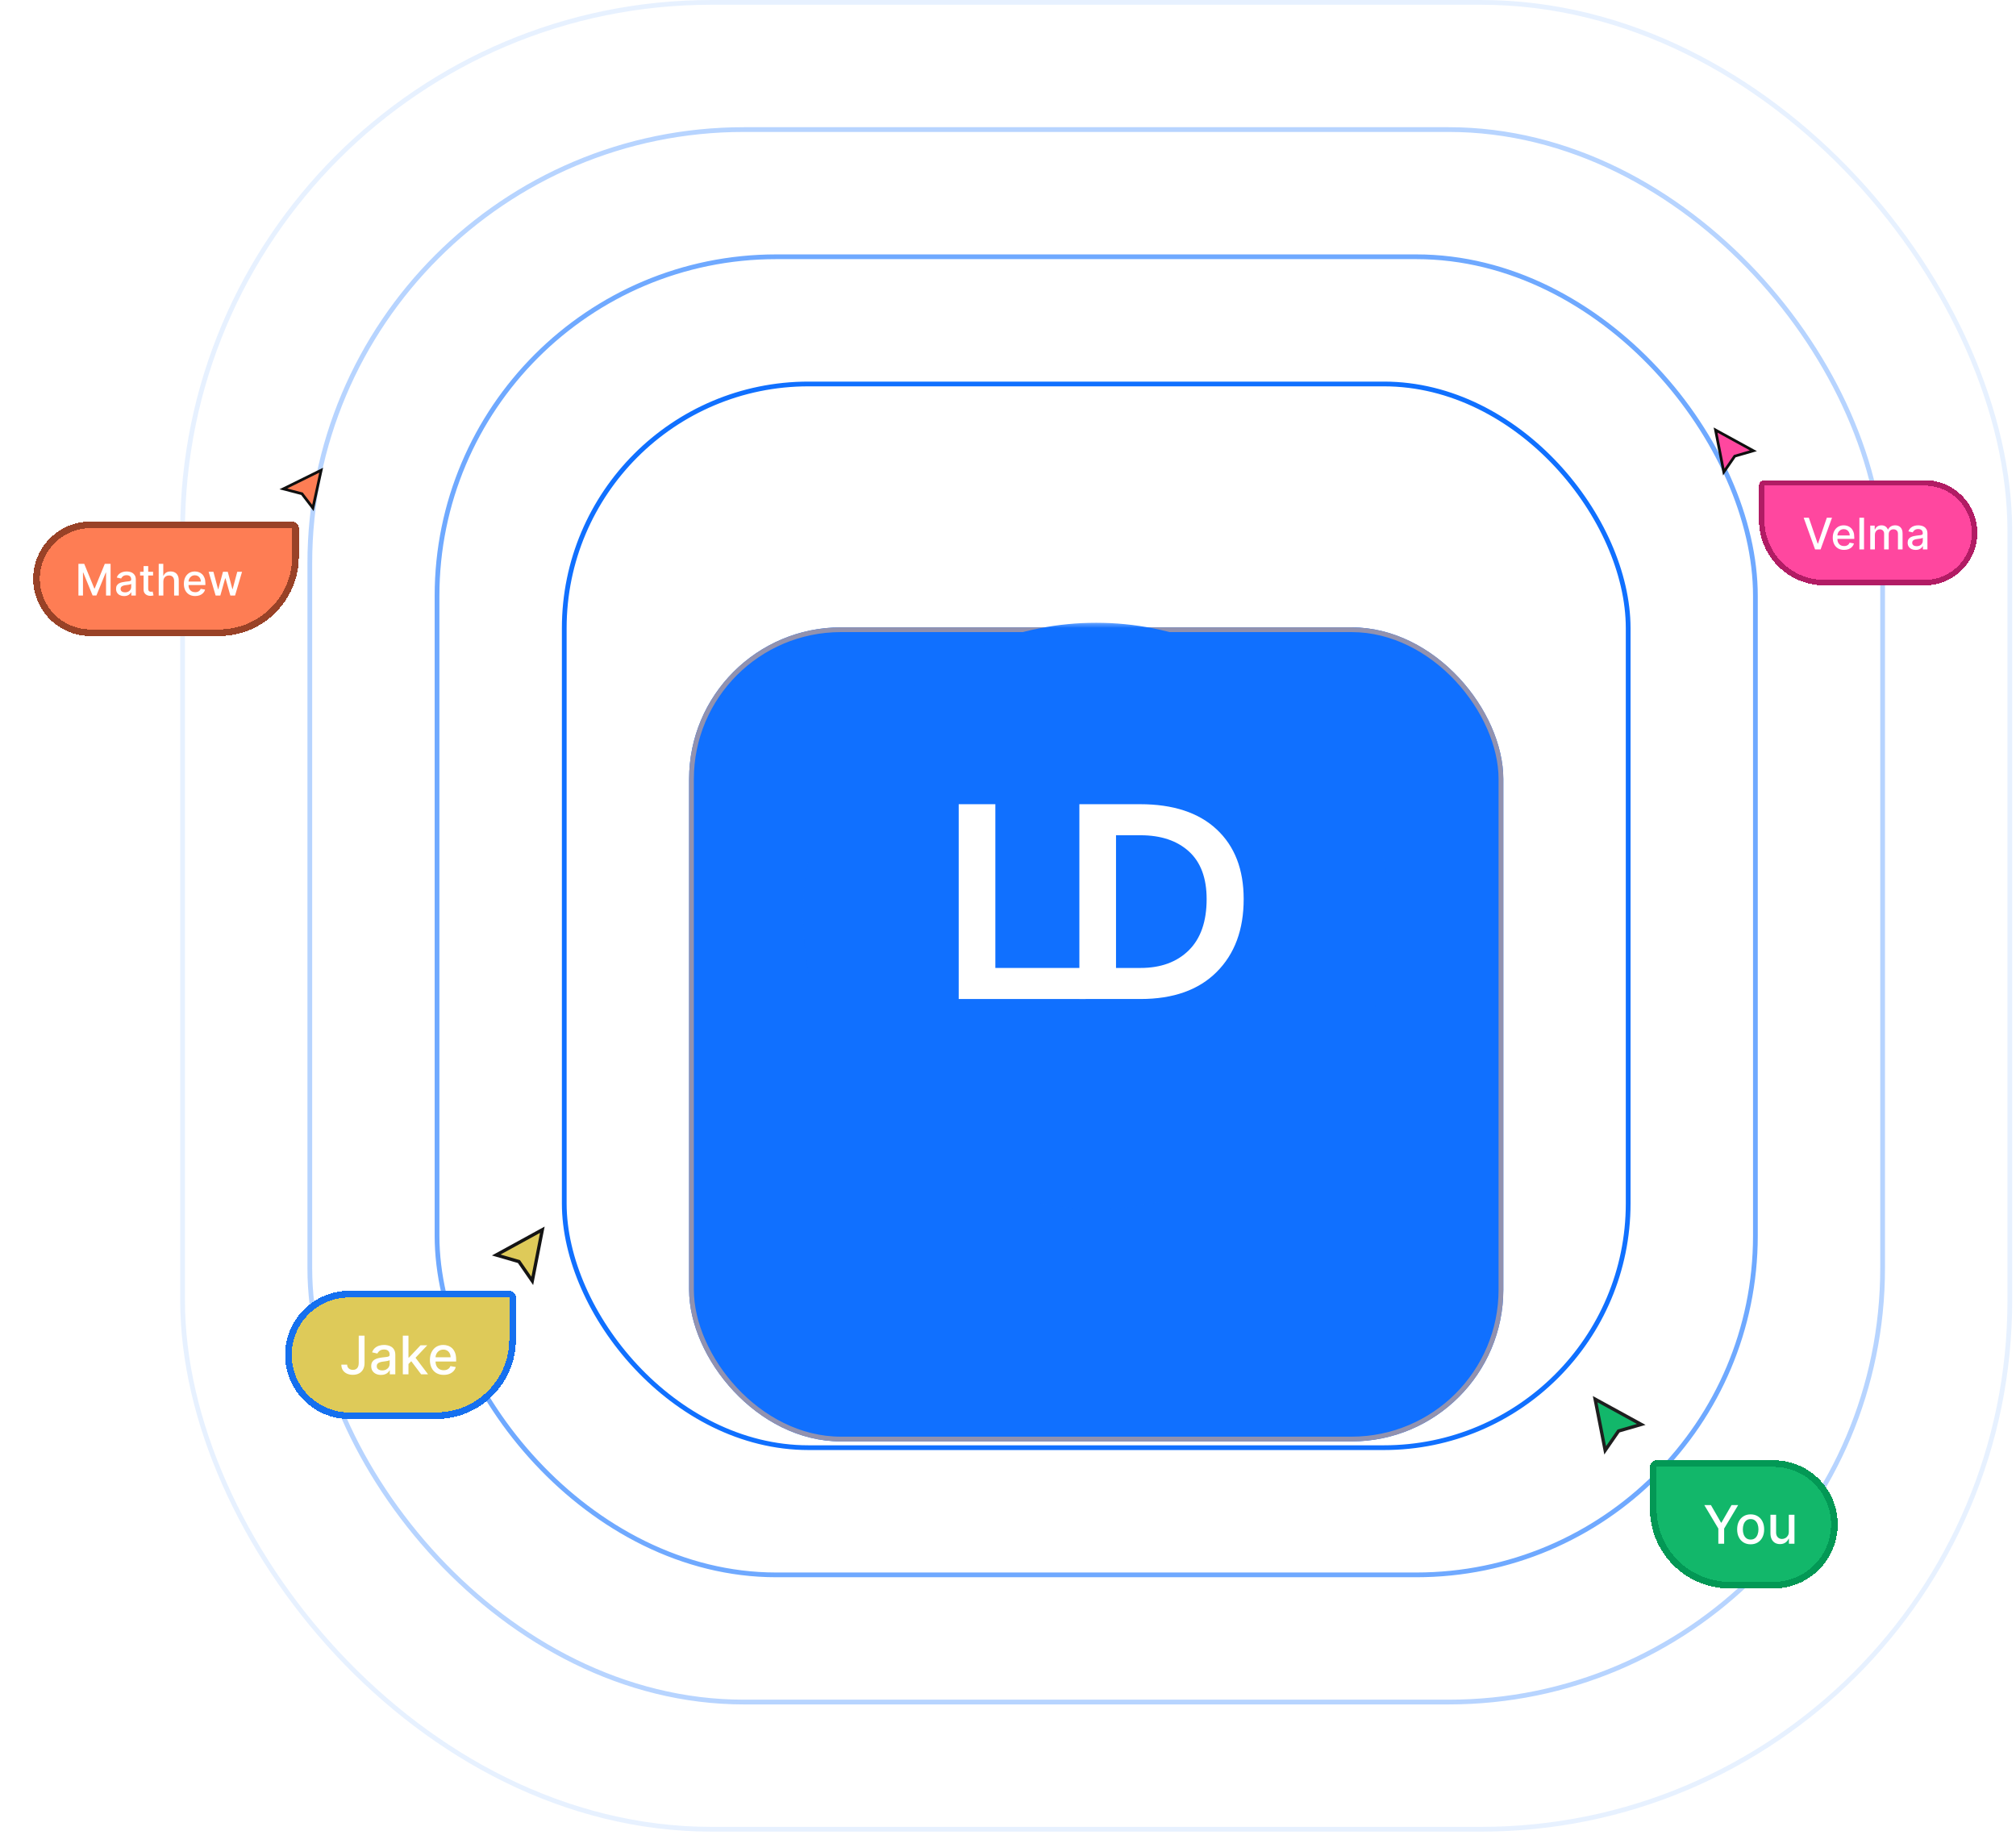 <svg width="425" height="387" viewBox="0 0 425 387" fill="none" xmlns="http://www.w3.org/2000/svg">
<g filter="url(#filter0_dii_1930_8137)">
<rect x="145.273" y="107.281" width="171.648" height="171.648" rx="32" fill="#1070FF"/>
<rect x="145.773" y="107.781" width="170.648" height="170.648" rx="31.5" stroke="#9292AF"/>
</g>
<rect opacity="0.1" x="38.492" y="0.5" width="385.208" height="385.208" rx="111.5" stroke="#1070FF"/>
<rect opacity="0.3" x="65.312" y="27.32" width="331.568" height="331.568" rx="91.5" stroke="#1070FF"/>
<rect opacity="0.6" x="92.133" y="54.141" width="277.928" height="277.928" rx="71.5" stroke="#1070FF"/>
<rect x="118.953" y="80.961" width="224.288" height="224.288" rx="51.5" stroke="#1070FF"/>
<mask id="mask0_1930_8137" style="mask-type:luminance" maskUnits="userSpaceOnUse" x="169" y="131" width="124" height="124">
<path d="M169.297 131.312H292.806V254.822H169.297V131.312Z" fill="white"/>
</mask>
<g mask="url(#mask0_1930_8137)">
<path d="M292.887 193.108C292.887 194.12 292.862 195.13 292.813 196.14C292.763 197.15 292.688 198.158 292.589 199.165C292.49 200.171 292.367 201.175 292.218 202.175C292.07 203.175 291.897 204.172 291.7 205.164C291.503 206.155 291.28 207.142 291.035 208.123C290.789 209.103 290.519 210.079 290.227 211.046C289.932 212.014 289.616 212.973 289.275 213.925C288.933 214.878 288.57 215.821 288.183 216.756C287.796 217.69 287.387 218.614 286.954 219.529C286.521 220.443 286.067 221.345 285.59 222.238C285.113 223.13 284.615 224.01 284.096 224.877C283.575 225.744 283.034 226.599 282.473 227.439C281.911 228.28 281.329 229.106 280.726 229.918C280.124 230.732 279.501 231.528 278.861 232.31C278.219 233.092 277.558 233.858 276.879 234.607C276.2 235.356 275.503 236.088 274.788 236.803C274.073 237.519 273.34 238.216 272.591 238.894C271.842 239.574 271.076 240.234 270.294 240.876C269.512 241.517 268.716 242.139 267.903 242.742C267.091 243.345 266.264 243.927 265.424 244.489C264.583 245.05 263.728 245.591 262.861 246.111C261.994 246.63 261.114 247.129 260.223 247.606C259.33 248.083 258.427 248.537 257.513 248.97C256.598 249.402 255.674 249.812 254.74 250.199C253.806 250.586 252.863 250.949 251.91 251.29C250.958 251.632 249.998 251.948 249.031 252.242C248.063 252.535 247.088 252.804 246.107 253.05C245.126 253.296 244.139 253.518 243.148 253.716C242.156 253.913 241.16 254.086 240.159 254.233C239.159 254.382 238.155 254.505 237.15 254.605C236.143 254.704 235.135 254.779 234.124 254.828C233.115 254.878 232.104 254.903 231.092 254.903C230.081 254.903 229.071 254.878 228.06 254.828C227.049 254.779 226.041 254.704 225.036 254.605C224.029 254.505 223.025 254.382 222.025 254.233C221.024 254.086 220.028 253.913 219.037 253.716C218.045 253.518 217.058 253.296 216.077 253.05C215.096 252.804 214.122 252.535 213.153 252.242C212.186 251.948 211.226 251.632 210.274 251.29C209.321 250.949 208.379 250.586 207.444 250.199C206.51 249.812 205.586 249.402 204.672 248.97C203.757 248.537 202.855 248.083 201.963 247.606C201.07 247.129 200.191 246.63 199.323 246.111C198.456 245.591 197.601 245.05 196.76 244.489C195.92 243.927 195.093 243.345 194.281 242.742C193.468 242.139 192.672 241.517 191.89 240.876C191.108 240.234 190.342 239.574 189.593 238.894C188.844 238.216 188.111 237.519 187.396 236.803C186.681 236.088 185.984 235.356 185.306 234.607C184.626 233.858 183.965 233.092 183.323 232.31C182.683 231.528 182.06 230.732 181.458 229.918C180.855 229.106 180.273 228.28 179.711 227.439C179.15 226.599 178.609 225.744 178.088 224.877C177.569 224.01 177.071 223.13 176.594 222.238C176.117 221.345 175.663 220.443 175.23 219.529C174.797 218.614 174.388 217.69 174.001 216.756C173.614 215.821 173.251 214.878 172.909 213.925C172.568 212.973 172.252 212.014 171.958 211.046C171.665 210.079 171.395 209.103 171.15 208.123C170.904 207.142 170.681 206.155 170.484 205.164C170.288 204.172 170.114 203.175 169.966 202.175C169.817 201.175 169.694 200.171 169.595 199.165C169.496 198.158 169.421 197.15 169.371 196.14C169.322 195.13 169.297 194.12 169.297 193.108C169.297 192.097 169.322 191.086 169.371 190.076C169.421 189.065 169.496 188.057 169.595 187.051C169.694 186.045 169.817 185.041 169.966 184.04C170.114 183.04 170.288 182.044 170.484 181.053C170.681 180.06 170.904 179.073 171.15 178.093C171.395 177.112 171.665 176.138 171.958 175.169C172.252 174.202 172.568 173.242 172.909 172.29C173.251 171.337 173.614 170.394 174.001 169.459C174.388 168.526 174.797 167.601 175.23 166.688C175.663 165.772 176.117 164.87 176.594 163.978C177.071 163.085 177.569 162.207 178.088 161.339C178.609 160.472 179.15 159.617 179.711 158.776C180.273 157.935 180.855 157.109 181.458 156.297C182.06 155.484 182.683 154.688 183.323 153.906C183.965 153.124 184.626 152.358 185.306 151.608C185.984 150.859 186.681 150.127 187.396 149.412C188.111 148.697 188.844 148 189.593 147.321C190.342 146.641 191.108 145.981 191.89 145.339C192.672 144.698 193.468 144.076 194.281 143.473C195.093 142.871 195.92 142.289 196.76 141.727C197.601 141.166 198.456 140.624 199.323 140.104C200.191 139.585 201.07 139.087 201.963 138.61C202.855 138.132 203.757 137.679 204.672 137.246C205.586 136.813 206.51 136.404 207.444 136.017C208.379 135.63 209.321 135.266 210.274 134.925C211.226 134.584 212.186 134.267 213.153 133.973C214.122 133.68 215.096 133.411 216.077 133.165C217.058 132.919 218.045 132.697 219.037 132.5C220.028 132.304 221.024 132.13 222.025 131.982C223.025 131.833 224.029 131.71 225.036 131.611C226.041 131.511 227.049 131.437 228.06 131.387C229.071 131.337 230.081 131.312 231.092 131.312C232.104 131.312 233.115 131.337 234.124 131.387C235.135 131.437 236.143 131.511 237.15 131.611C238.155 131.71 239.159 131.833 240.159 131.982C241.16 132.13 242.156 132.304 243.148 132.5C244.139 132.697 245.126 132.919 246.107 133.165C247.088 133.411 248.063 133.68 249.031 133.973C249.998 134.267 250.958 134.584 251.91 134.925C252.863 135.266 253.806 135.63 254.74 136.017C255.674 136.404 256.598 136.813 257.513 137.246C258.427 137.679 259.33 138.132 260.223 138.61C261.114 139.087 261.994 139.585 262.861 140.104C263.728 140.624 264.583 141.166 265.424 141.727C266.264 142.289 267.091 142.871 267.903 143.473C268.716 144.076 269.512 144.698 270.294 145.339C271.076 145.981 271.842 146.641 272.591 147.321C273.34 148 274.073 148.697 274.788 149.412C275.503 150.127 276.2 150.859 276.879 151.608C277.558 152.358 278.219 153.124 278.861 153.906C279.501 154.688 280.124 155.484 280.726 156.297C281.329 157.109 281.911 157.935 282.473 158.776C283.034 159.617 283.575 160.472 284.096 161.339C284.615 162.207 285.113 163.085 285.59 163.978C286.067 164.87 286.521 165.772 286.954 166.688C287.387 167.601 287.796 168.526 288.183 169.459C288.57 170.394 288.933 171.337 289.275 172.29C289.616 173.242 289.932 174.202 290.227 175.169C290.519 176.138 290.789 177.112 291.035 178.093C291.28 179.073 291.503 180.06 291.7 181.053C291.897 182.044 292.07 183.04 292.218 184.04C292.367 185.041 292.49 186.045 292.589 187.051C292.688 188.057 292.763 189.065 292.813 190.076C292.862 191.086 292.887 192.097 292.887 193.108Z" fill="#1070FF"/>
</g>
<path d="M202.109 169.57H209.834V204.098H228.881V210.646H202.109V169.57Z" fill="white"/>
<path d="M240.329 169.57C247.316 169.57 252.704 171.342 256.494 174.884C260.287 178.423 262.184 183.32 262.184 189.575C262.184 196.036 260.282 201.163 256.479 204.956C252.678 208.75 247.332 210.646 240.439 210.646H227.547V169.57H240.329ZM235.271 204.098H240.439C244.709 204.098 248.1 202.859 250.611 200.38C253.121 197.898 254.376 194.296 254.376 189.575C254.376 185.137 253.126 181.785 250.626 179.518C248.127 177.252 244.73 176.118 240.439 176.118H235.271V204.098Z" fill="white"/>
<g filter="url(#filter1_d_1930_8137)">
<path d="M112.212 269.383L114.329 258.597L104.612 263.921L109.398 265.31L112.212 269.383Z" fill="#DECA59"/>
<path d="M112.212 269.383L114.329 258.597L104.612 263.921L109.398 265.31L112.212 269.383Z" stroke="#141414" stroke-width="0.7"/>
</g>
<g filter="url(#filter2_d_1930_8137)">
<path d="M105.965 270.775C105.965 270.002 105.338 269.375 104.565 269.375H70.82C63.355 269.375 57.303 275.427 57.303 282.892C57.303 290.358 63.355 296.41 70.82 296.41H89.165C98.443 296.41 105.965 288.888 105.965 279.61V270.775Z" fill="#DECA59" shape-rendering="crispEdges"/>
<path d="M104.564 270.075H70.82C63.742 270.075 58.003 275.814 58.003 282.893C58.003 289.971 63.742 295.71 70.82 295.71H89.165C98.057 295.71 105.265 288.501 105.265 279.609V270.775C105.265 270.389 104.951 270.075 104.564 270.075Z" stroke="#1570EF" stroke-width="1.4" shape-rendering="crispEdges"/>
<path d="M72.826 278.831H74.051V284.606C74.051 285.128 73.948 285.575 73.741 285.946C73.537 286.318 73.249 286.601 72.878 286.798C72.507 286.991 72.072 287.088 71.574 287.088C71.115 287.088 70.703 287.004 70.337 286.837C69.973 286.67 69.686 286.428 69.474 286.11C69.264 285.789 69.159 285.399 69.159 284.94H70.38C70.38 285.166 70.432 285.36 70.535 285.525C70.642 285.689 70.786 285.818 70.969 285.911C71.155 286.001 71.367 286.046 71.605 286.046C71.865 286.046 72.085 285.992 72.266 285.883C72.449 285.771 72.588 285.608 72.683 285.394C72.779 285.179 72.826 284.916 72.826 284.606V278.831ZM77.523 287.112C77.135 287.112 76.785 287.04 76.473 286.897C76.16 286.751 75.912 286.54 75.729 286.265C75.549 285.989 75.458 285.651 75.458 285.25C75.458 284.906 75.525 284.622 75.657 284.399C75.79 284.177 75.969 284 76.194 283.87C76.42 283.74 76.671 283.642 76.95 283.576C77.228 283.51 77.512 283.459 77.801 283.425C78.167 283.382 78.464 283.348 78.692 283.321C78.92 283.292 79.086 283.246 79.189 283.182C79.293 283.119 79.344 283.015 79.344 282.872V282.844C79.344 282.497 79.246 282.228 79.05 282.037C78.856 281.846 78.567 281.75 78.183 281.75C77.782 281.75 77.467 281.839 77.236 282.017C77.008 282.192 76.85 282.387 76.763 282.602L75.645 282.347C75.778 281.976 75.971 281.676 76.226 281.448C76.483 281.217 76.779 281.05 77.113 280.947C77.447 280.841 77.798 280.788 78.167 280.788C78.411 280.788 78.669 280.817 78.942 280.875C79.218 280.931 79.475 281.035 79.714 281.186C79.955 281.337 80.153 281.553 80.307 281.834C80.46 282.112 80.537 282.474 80.537 282.92V286.977H79.376V286.141H79.328C79.251 286.295 79.136 286.446 78.982 286.595C78.829 286.743 78.631 286.867 78.39 286.965C78.148 287.063 77.859 287.112 77.523 287.112ZM77.781 286.157C78.11 286.157 78.391 286.092 78.624 285.962C78.86 285.832 79.039 285.663 79.161 285.453C79.286 285.241 79.348 285.014 79.348 284.773V283.986C79.306 284.028 79.224 284.068 79.102 284.105C78.982 284.139 78.846 284.17 78.692 284.196C78.538 284.22 78.388 284.243 78.243 284.264C78.097 284.283 77.975 284.299 77.877 284.312C77.646 284.341 77.435 284.39 77.244 284.459C77.056 284.528 76.905 284.627 76.791 284.757C76.679 284.885 76.624 285.054 76.624 285.266C76.624 285.561 76.732 285.783 76.95 285.935C77.167 286.083 77.444 286.157 77.781 286.157ZM83.215 284.904L83.207 283.453H83.414L85.848 280.867H87.272L84.496 283.811H84.309L83.215 284.904ZM82.121 286.977V278.831H83.311V286.977H82.121ZM85.979 286.977L83.792 284.073L84.611 283.242L87.439 286.977H85.979ZM90.737 287.1C90.135 287.1 89.617 286.971 89.182 286.714C88.75 286.454 88.416 286.09 88.18 285.62C87.946 285.148 87.83 284.596 87.83 283.962C87.83 283.336 87.946 282.785 88.18 282.307C88.416 281.83 88.745 281.457 89.166 281.19C89.59 280.922 90.086 280.788 90.654 280.788C90.998 280.788 91.332 280.845 91.656 280.959C91.979 281.073 92.27 281.252 92.527 281.496C92.784 281.74 92.987 282.057 93.135 282.446C93.284 282.834 93.358 283.304 93.358 283.858V284.28H88.502V283.389H92.193C92.193 283.076 92.129 282.799 92.002 282.558C91.875 282.314 91.696 282.122 91.465 281.981C91.237 281.841 90.969 281.77 90.662 281.77C90.327 281.77 90.036 281.853 89.787 282.017C89.54 282.179 89.349 282.391 89.214 282.653C89.081 282.913 89.015 283.196 89.015 283.5V284.196C89.015 284.605 89.087 284.952 89.23 285.238C89.376 285.525 89.578 285.744 89.838 285.895C90.098 286.043 90.402 286.117 90.749 286.117C90.974 286.117 91.18 286.086 91.365 286.022C91.551 285.956 91.712 285.858 91.847 285.728C91.982 285.598 92.085 285.437 92.157 285.246L93.282 285.449C93.192 285.781 93.031 286.071 92.797 286.32C92.567 286.567 92.276 286.759 91.926 286.897C91.579 287.032 91.183 287.1 90.737 287.1Z" fill="white"/>
</g>
<g filter="url(#filter3_d_1930_8137)">
<path d="M363.397 98.952L361.661 90.103L369.632 94.471L365.705 95.61L363.397 98.952Z" fill="#FF479F"/>
<path d="M363.397 98.952L361.661 90.103L369.632 94.471L365.705 95.61L363.397 98.952Z" stroke="#0F0F0F" stroke-width="0.574"/>
</g>
<g filter="url(#filter4_d_1930_8137)">
<path d="M368.523 100.102C368.523 99.467 369.038 98.953 369.672 98.953H403.454C409.579 98.953 414.543 103.918 414.543 110.042C414.543 116.167 409.579 121.131 403.454 121.131H382.306C374.694 121.131 368.523 114.961 368.523 107.349V100.102Z" fill="#FF479F" shape-rendering="crispEdges"/>
<path d="M369.672 99.527H403.454C409.261 99.527 413.969 104.235 413.969 110.042C413.969 115.849 409.261 120.558 403.454 120.558H382.306C375.011 120.558 369.098 114.644 369.098 107.35V100.102C369.098 99.784 369.355 99.527 369.672 99.527Z" stroke="#B11C64" stroke-width="1.149" shape-rendering="crispEdges"/>
<path d="M379.029 106.865L380.889 112.307H380.964L382.824 106.865H383.914L381.509 113.547H380.344L377.939 106.865H379.029ZM386.458 113.648C385.964 113.648 385.539 113.543 385.182 113.332C384.827 113.118 384.553 112.819 384.36 112.434C384.168 112.047 384.073 111.594 384.073 111.074C384.073 110.56 384.168 110.108 384.36 109.716C384.553 109.325 384.823 109.019 385.169 108.799C385.517 108.58 385.924 108.47 386.389 108.47C386.672 108.47 386.946 108.517 387.211 108.61C387.477 108.704 387.715 108.851 387.926 109.051C388.137 109.251 388.303 109.511 388.425 109.831C388.547 110.148 388.608 110.534 388.608 110.989V111.335H384.624V110.604H387.652C387.652 110.347 387.6 110.12 387.495 109.922C387.391 109.722 387.244 109.564 387.055 109.449C386.868 109.333 386.648 109.276 386.396 109.276C386.122 109.276 385.882 109.343 385.678 109.478C385.476 109.611 385.319 109.785 385.208 110C385.099 110.213 385.045 110.445 385.045 110.695V111.266C385.045 111.601 385.104 111.886 385.221 112.121C385.341 112.356 385.507 112.535 385.72 112.659C385.934 112.781 386.183 112.842 386.468 112.842C386.652 112.842 386.821 112.816 386.973 112.764C387.126 112.709 387.257 112.629 387.368 112.522C387.479 112.416 387.564 112.284 387.623 112.128L388.546 112.294C388.472 112.566 388.339 112.804 388.148 113.009C387.959 113.211 387.72 113.369 387.433 113.482C387.148 113.593 386.823 113.648 386.458 113.648ZM390.666 106.865V113.547H389.69V106.865H390.666ZM391.978 113.547V108.535H392.915V109.351H392.977C393.081 109.075 393.252 108.859 393.489 108.705C393.726 108.548 394.01 108.47 394.341 108.47C394.676 108.47 394.956 108.548 395.183 108.705C395.411 108.861 395.58 109.077 395.688 109.351H395.741C395.86 109.083 396.05 108.87 396.311 108.711C396.573 108.55 396.884 108.47 397.245 108.47C397.699 108.47 398.07 108.612 398.357 108.897C398.647 109.182 398.791 109.612 398.791 110.186V113.547H397.816V110.278C397.816 109.938 397.723 109.692 397.538 109.54C397.353 109.388 397.133 109.312 396.876 109.312C396.558 109.312 396.311 109.41 396.135 109.605C395.959 109.799 395.871 110.048 395.871 110.353V113.547H394.899V110.216C394.899 109.944 394.814 109.725 394.644 109.56C394.475 109.394 394.254 109.312 393.982 109.312C393.797 109.312 393.626 109.361 393.47 109.459C393.315 109.554 393.19 109.688 393.094 109.86C393.001 110.032 392.954 110.231 392.954 110.457V113.547H391.978ZM401.557 113.658C401.24 113.658 400.953 113.599 400.696 113.482C400.439 113.362 400.236 113.189 400.086 112.963C399.938 112.737 399.864 112.459 399.864 112.131C399.864 111.848 399.918 111.615 400.027 111.433C400.136 111.25 400.283 111.105 400.468 110.999C400.652 110.892 400.859 110.812 401.087 110.757C401.316 110.703 401.549 110.661 401.786 110.633C402.086 110.598 402.33 110.57 402.517 110.548C402.704 110.524 402.84 110.486 402.924 110.434C403.009 110.382 403.052 110.297 403.052 110.18V110.157C403.052 109.872 402.971 109.651 402.81 109.494C402.651 109.338 402.414 109.26 402.099 109.26C401.77 109.26 401.512 109.332 401.322 109.478C401.135 109.622 401.006 109.782 400.934 109.958L400.017 109.749C400.126 109.444 400.285 109.199 400.494 109.012C400.705 108.822 400.947 108.685 401.221 108.6C401.495 108.513 401.784 108.47 402.086 108.47C402.286 108.47 402.498 108.494 402.722 108.542C402.948 108.587 403.159 108.672 403.355 108.796C403.553 108.92 403.715 109.097 403.841 109.328C403.967 109.556 404.031 109.853 404.031 110.219V113.547H403.078V112.862H403.039C402.976 112.988 402.881 113.112 402.755 113.234C402.629 113.355 402.467 113.457 402.269 113.537C402.071 113.618 401.834 113.658 401.557 113.658ZM401.769 112.875C402.039 112.875 402.27 112.821 402.461 112.715C402.655 112.608 402.802 112.469 402.902 112.297C403.004 112.123 403.055 111.937 403.055 111.739V111.093C403.02 111.128 402.953 111.161 402.853 111.191C402.755 111.219 402.643 111.244 402.517 111.266C402.39 111.286 402.268 111.304 402.148 111.322C402.028 111.337 401.928 111.35 401.848 111.361C401.658 111.385 401.486 111.425 401.329 111.482C401.174 111.538 401.05 111.62 400.957 111.726C400.866 111.831 400.82 111.97 400.82 112.144C400.82 112.385 400.909 112.568 401.087 112.692C401.266 112.814 401.493 112.875 401.769 112.875Z" fill="white"/>
</g>
<g filter="url(#filter5_d_1930_8137)">
<path d="M60.199 108.572C60.199 107.799 59.572 107.172 58.799 107.172H16.268C9.603 107.172 4.199 112.575 4.199 119.241C4.199 125.906 9.603 131.31 16.268 131.31H43.399C52.678 131.31 60.199 123.788 60.199 114.51V108.572Z" fill="#FE7D54" shape-rendering="crispEdges"/>
<path d="M58.799 107.872H16.269C9.99 107.872 4.899 112.962 4.899 119.241C4.9 125.52 9.99 130.61 16.269 130.61H43.399C52.291 130.61 59.499 123.401 59.499 114.51V108.572C59.499 108.186 59.185 107.872 58.799 107.872Z" stroke="#994227" stroke-width="1.4" shape-rendering="crispEdges"/>
<path d="M13.734 116.091H14.958L17.085 121.286H17.163L19.291 116.091H20.514V122.773H19.555V117.938H19.493L17.522 122.764H16.726L14.755 117.935H14.693V122.773H13.734V116.091ZM23.36 122.884C23.043 122.884 22.756 122.826 22.499 122.708C22.242 122.589 22.039 122.416 21.889 122.189C21.741 121.963 21.667 121.686 21.667 121.357C21.667 121.075 21.721 120.842 21.83 120.659C21.939 120.476 22.086 120.332 22.27 120.225C22.455 120.119 22.662 120.038 22.89 119.984C23.119 119.929 23.352 119.888 23.589 119.86C23.889 119.825 24.133 119.797 24.32 119.775C24.507 119.751 24.643 119.713 24.727 119.661C24.812 119.608 24.855 119.524 24.855 119.406V119.383C24.855 119.098 24.774 118.878 24.613 118.721C24.454 118.564 24.217 118.486 23.902 118.486C23.573 118.486 23.315 118.559 23.125 118.705C22.938 118.848 22.809 119.008 22.737 119.184L21.82 118.976C21.929 118.671 22.088 118.425 22.297 118.238C22.508 118.049 22.75 117.912 23.024 117.827C23.298 117.74 23.587 117.696 23.889 117.696C24.089 117.696 24.301 117.72 24.525 117.768C24.751 117.814 24.962 117.899 25.158 118.023C25.356 118.147 25.518 118.324 25.644 118.555C25.77 118.783 25.834 119.08 25.834 119.445V122.773H24.881V122.088H24.842C24.779 122.214 24.684 122.338 24.558 122.46C24.432 122.582 24.27 122.683 24.072 122.764C23.874 122.844 23.637 122.884 23.36 122.884ZM23.572 122.101C23.842 122.101 24.073 122.048 24.264 121.941C24.458 121.835 24.605 121.696 24.705 121.524C24.807 121.35 24.858 121.164 24.858 120.966V120.32C24.823 120.355 24.756 120.387 24.656 120.418C24.558 120.446 24.446 120.471 24.32 120.493C24.193 120.512 24.07 120.531 23.951 120.548C23.831 120.563 23.731 120.576 23.651 120.587C23.461 120.611 23.288 120.652 23.132 120.708C22.977 120.765 22.854 120.846 22.76 120.953C22.669 121.057 22.623 121.196 22.623 121.37C22.623 121.612 22.712 121.795 22.89 121.919C23.069 122.04 23.296 122.101 23.572 122.101ZM29.472 117.762V118.545H26.735V117.762H29.472ZM27.469 116.561H28.445V121.302C28.445 121.491 28.473 121.634 28.529 121.729C28.586 121.823 28.659 121.887 28.748 121.922C28.839 121.954 28.938 121.971 29.045 121.971C29.123 121.971 29.192 121.965 29.25 121.954C29.309 121.944 29.355 121.935 29.387 121.928L29.564 122.734C29.507 122.756 29.427 122.778 29.322 122.8C29.218 122.823 29.087 122.837 28.931 122.839C28.674 122.843 28.435 122.797 28.213 122.702C27.991 122.606 27.812 122.458 27.675 122.258C27.538 122.058 27.469 121.807 27.469 121.504V116.561ZM31.635 119.798V122.773H30.659V116.091H31.622V118.577H31.684C31.801 118.308 31.981 118.093 32.222 117.935C32.464 117.776 32.779 117.696 33.168 117.696C33.512 117.696 33.812 117.767 34.069 117.909C34.328 118.05 34.528 118.261 34.669 118.542C34.813 118.82 34.885 119.168 34.885 119.586V122.773H33.909V119.703C33.909 119.336 33.814 119.051 33.625 118.848C33.436 118.644 33.173 118.542 32.836 118.542C32.605 118.542 32.398 118.59 32.216 118.688C32.035 118.786 31.893 118.93 31.788 119.119C31.686 119.306 31.635 119.532 31.635 119.798ZM38.346 122.875C37.853 122.875 37.427 122.769 37.071 122.558C36.716 122.345 36.442 122.046 36.248 121.661C36.057 121.274 35.961 120.82 35.961 120.3C35.961 119.787 36.057 119.334 36.248 118.943C36.442 118.551 36.712 118.246 37.058 118.026C37.406 117.806 37.812 117.696 38.278 117.696C38.561 117.696 38.835 117.743 39.1 117.837C39.365 117.93 39.604 118.077 39.815 118.277C40.026 118.477 40.192 118.737 40.314 119.057C40.436 119.375 40.497 119.761 40.497 120.215V120.561H36.513V119.83H39.541C39.541 119.574 39.488 119.346 39.384 119.148C39.28 118.948 39.133 118.791 38.944 118.675C38.757 118.56 38.537 118.502 38.285 118.502C38.01 118.502 37.771 118.57 37.567 118.705C37.364 118.837 37.208 119.011 37.097 119.227C36.988 119.44 36.934 119.672 36.934 119.922V120.493C36.934 120.828 36.992 121.113 37.11 121.348C37.23 121.583 37.396 121.762 37.609 121.886C37.822 122.008 38.071 122.069 38.356 122.069C38.541 122.069 38.71 122.043 38.862 121.99C39.014 121.936 39.146 121.855 39.257 121.749C39.368 121.642 39.453 121.511 39.511 121.354L40.435 121.521C40.361 121.792 40.228 122.031 40.037 122.235C39.847 122.437 39.609 122.595 39.322 122.708C39.037 122.819 38.712 122.875 38.346 122.875ZM42.657 122.773L41.182 117.762H42.19L43.172 121.442H43.221L44.206 117.762H45.215L46.194 121.426H46.242L47.218 117.762H48.226L46.755 122.773H45.76L44.742 119.155H44.666L43.648 122.773H42.657Z" fill="white"/>
</g>
<g filter="url(#filter6_d_1930_8137)">
<path d="M65.966 106.541L67.703 98.577L59.731 102.508L63.658 103.533L65.966 106.541Z" fill="#FE7D54"/>
<path d="M65.966 106.541L67.703 98.577L59.731 102.508L63.658 103.533L65.966 106.541Z" stroke="#0F0F0F" stroke-width="0.574"/>
</g>
<g filter="url(#filter7_d_1930_8137)">
<path d="M338.393 305.11L336.277 294.324L345.994 299.648L341.207 301.036L338.393 305.11Z" fill="#12B76A"/>
<path d="M338.393 305.11L336.277 294.324L345.994 299.648L341.207 301.036L338.393 305.11Z" stroke="#1E1E1E" stroke-width="0.7"/>
</g>
<g filter="url(#filter8_d_1930_8137)">
<path d="M345.027 306.502C345.027 305.728 345.654 305.102 346.427 305.102H371.096C378.562 305.102 384.614 311.153 384.614 318.619C384.614 326.084 378.562 332.136 371.096 332.136H361.827C352.549 332.136 345.027 324.614 345.027 315.336V306.502Z" fill="#12B76A" shape-rendering="crispEdges"/>
<path d="M346.428 305.802H371.097C378.175 305.802 383.914 311.54 383.914 318.619C383.914 325.698 378.175 331.436 371.097 331.437H361.827C352.935 331.436 345.728 324.228 345.728 315.336V306.502C345.728 306.115 346.041 305.802 346.428 305.802Z" stroke="#039855" stroke-width="1.4" shape-rendering="crispEdges"/>
<path d="M356.493 314.558H357.889L360.017 318.261H360.104L362.232 314.558H363.628L360.673 319.505V322.703H359.448V319.505L356.493 314.558ZM366.26 322.826C365.688 322.826 365.188 322.695 364.761 322.433C364.334 322.17 364.002 321.803 363.766 321.331C363.53 320.859 363.413 320.307 363.413 319.676C363.413 319.043 363.53 318.489 363.766 318.014C364.002 317.539 364.334 317.171 364.761 316.908C365.188 316.646 365.688 316.514 366.26 316.514C366.833 316.514 367.333 316.646 367.76 316.908C368.187 317.171 368.518 317.539 368.754 318.014C368.99 318.489 369.108 319.043 369.108 319.676C369.108 320.307 368.99 320.859 368.754 321.331C368.518 321.803 368.187 322.17 367.76 322.433C367.333 322.695 366.833 322.826 366.26 322.826ZM366.264 321.828C366.635 321.828 366.943 321.73 367.187 321.534C367.431 321.338 367.611 321.076 367.728 320.75C367.847 320.424 367.907 320.065 367.907 319.672C367.907 319.283 367.847 318.925 367.728 318.599C367.611 318.27 367.431 318.006 367.187 317.807C366.943 317.608 366.635 317.509 366.264 317.509C365.89 317.509 365.58 317.608 365.334 317.807C365.09 318.006 364.908 318.27 364.789 318.599C364.672 318.925 364.614 319.283 364.614 319.672C364.614 320.065 364.672 320.424 364.789 320.75C364.908 321.076 365.09 321.338 365.334 321.534C365.58 321.73 365.89 321.828 366.264 321.828ZM374.305 320.17V316.594H375.498V322.703H374.329V321.645H374.265C374.125 321.971 373.9 322.243 373.589 322.461C373.282 322.675 372.899 322.783 372.44 322.783C372.047 322.783 371.7 322.696 371.398 322.524C371.098 322.349 370.862 322.091 370.69 321.749C370.52 321.407 370.435 320.984 370.435 320.48V316.594H371.625V320.337C371.625 320.753 371.74 321.084 371.971 321.331C372.201 321.578 372.501 321.701 372.869 321.701C373.092 321.701 373.314 321.645 373.534 321.534C373.756 321.422 373.941 321.254 374.087 321.029C374.235 320.803 374.308 320.517 374.305 320.17Z" fill="white"/>
</g>
<defs>
<filter id="filter0_dii_1930_8137" x="126.273" y="106.281" width="209.648" height="216.648" filterUnits="userSpaceOnUse" color-interpolation-filters="sRGB">
<feFlood flood-opacity="0" result="BackgroundImageFix"/>
<feColorMatrix in="SourceAlpha" type="matrix" values="0 0 0 0 0 0 0 0 0 0 0 0 0 0 0 0 0 0 127 0" result="hardAlpha"/>
<feMorphology radius="1" operator="erode" in="SourceAlpha" result="effect1_dropShadow_1930_8137"/>
<feOffset dy="25"/>
<feGaussianBlur stdDeviation="10"/>
<feComposite in2="hardAlpha" operator="out"/>
<feColorMatrix type="matrix" values="0 0 0 0 0 0 0 0 0 0 0 0 0 0 0 0 0 0 0.2 0"/>
<feBlend mode="normal" in2="BackgroundImageFix" result="effect1_dropShadow_1930_8137"/>
<feBlend mode="normal" in="SourceGraphic" in2="effect1_dropShadow_1930_8137" result="shape"/>
<feColorMatrix in="SourceAlpha" type="matrix" values="0 0 0 0 0 0 0 0 0 0 0 0 0 0 0 0 0 0 127 0" result="hardAlpha"/>
<feMorphology radius="1" operator="erode" in="SourceAlpha" result="effect2_innerShadow_1930_8137"/>
<feOffset dy="1"/>
<feGaussianBlur stdDeviation="0.5"/>
<feComposite in2="hardAlpha" operator="arithmetic" k2="-1" k3="1"/>
<feColorMatrix type="matrix" values="0 0 0 0 0.8 0 0 0 0 0.78 0 0 0 0 0.78 0 0 0 0.2 0"/>
<feBlend mode="normal" in2="shape" result="effect2_innerShadow_1930_8137"/>
<feColorMatrix in="SourceAlpha" type="matrix" values="0 0 0 0 0 0 0 0 0 0 0 0 0 0 0 0 0 0 127 0" result="hardAlpha"/>
<feMorphology radius="1" operator="erode" in="SourceAlpha" result="effect3_innerShadow_1930_8137"/>
<feOffset dy="-1"/>
<feGaussianBlur stdDeviation="0.5"/>
<feComposite in2="hardAlpha" operator="arithmetic" k2="-1" k3="1"/>
<feColorMatrix type="matrix" values="0 0 0 0 0.8 0 0 0 0 0.78 0 0 0 0 0.78 0 0 0 0.2 0"/>
<feBlend mode="normal" in2="effect2_innerShadow_1930_8137" result="effect3_innerShadow_1930_8137"/>
</filter>
<filter id="filter1_d_1930_8137" x="102.303" y="257.23" width="13.913" height="15.136" filterUnits="userSpaceOnUse" color-interpolation-filters="sRGB">
<feFlood flood-opacity="0" result="BackgroundImageFix"/>
<feColorMatrix in="SourceAlpha" type="matrix" values="0 0 0 0 0 0 0 0 0 0 0 0 0 0 0 0 0 0 127 0" result="hardAlpha"/>
<feOffset dy="0.7"/>
<feGaussianBlur stdDeviation="0.7"/>
<feComposite in2="hardAlpha" operator="out"/>
<feColorMatrix type="matrix" values="0 0 0 0 0 0 0 0 0 0 0 0 0 0 0 0 0 0 0.25 0"/>
<feBlend mode="normal" in2="BackgroundImageFix" result="effect1_dropShadow_1930_8137"/>
<feBlend mode="normal" in="SourceGraphic" in2="effect1_dropShadow_1930_8137" result="shape"/>
</filter>
<filter id="filter2_d_1930_8137" x="53.101" y="265.175" width="62.664" height="41.031" filterUnits="userSpaceOnUse" color-interpolation-filters="sRGB">
<feFlood flood-opacity="0" result="BackgroundImageFix"/>
<feColorMatrix in="SourceAlpha" type="matrix" values="0 0 0 0 0 0 0 0 0 0 0 0 0 0 0 0 0 0 127 0" result="hardAlpha"/>
<feOffset dx="2.8" dy="2.8"/>
<feGaussianBlur stdDeviation="3.5"/>
<feComposite in2="hardAlpha" operator="out"/>
<feColorMatrix type="matrix" values="0 0 0 0 0.18 0 0 0 0 0.565 0 0 0 0 0.98 0 0 0 0.16 0"/>
<feBlend mode="normal" in2="BackgroundImageFix" result="effect1_dropShadow_1930_8137"/>
<feBlend mode="normal" in="SourceGraphic" in2="effect1_dropShadow_1930_8137" result="shape"/>
</filter>
<filter id="filter3_d_1930_8137" x="360.113" y="88.98" width="11.41" height="12.422" filterUnits="userSpaceOnUse" color-interpolation-filters="sRGB">
<feFlood flood-opacity="0" result="BackgroundImageFix"/>
<feColorMatrix in="SourceAlpha" type="matrix" values="0 0 0 0 0 0 0 0 0 0 0 0 0 0 0 0 0 0 127 0" result="hardAlpha"/>
<feOffset dy="0.574"/>
<feGaussianBlur stdDeviation="0.574"/>
<feComposite in2="hardAlpha" operator="out"/>
<feColorMatrix type="matrix" values="0 0 0 0 0 0 0 0 0 0 0 0 0 0 0 0 0 0 0.25 0"/>
<feBlend mode="normal" in2="BackgroundImageFix" result="effect1_dropShadow_1930_8137"/>
<feBlend mode="normal" in="SourceGraphic" in2="effect1_dropShadow_1930_8137" result="shape"/>
</filter>
<filter id="filter4_d_1930_8137" x="365.078" y="95.508" width="57.505" height="33.665" filterUnits="userSpaceOnUse" color-interpolation-filters="sRGB">
<feFlood flood-opacity="0" result="BackgroundImageFix"/>
<feColorMatrix in="SourceAlpha" type="matrix" values="0 0 0 0 0 0 0 0 0 0 0 0 0 0 0 0 0 0 127 0" result="hardAlpha"/>
<feOffset dx="2.297" dy="2.297"/>
<feGaussianBlur stdDeviation="2.871"/>
<feComposite in2="hardAlpha" operator="out"/>
<feColorMatrix type="matrix" values="0 0 0 0 0.969 0 0 0 0 0.565 0 0 0 0 0.035 0 0 0 0.16 0"/>
<feBlend mode="normal" in2="BackgroundImageFix" result="effect1_dropShadow_1930_8137"/>
<feBlend mode="normal" in="SourceGraphic" in2="effect1_dropShadow_1930_8137" result="shape"/>
</filter>
<filter id="filter5_d_1930_8137" x="-0.001" y="102.972" width="70" height="38.141" filterUnits="userSpaceOnUse" color-interpolation-filters="sRGB">
<feFlood flood-opacity="0" result="BackgroundImageFix"/>
<feColorMatrix in="SourceAlpha" type="matrix" values="0 0 0 0 0 0 0 0 0 0 0 0 0 0 0 0 0 0 127 0" result="hardAlpha"/>
<feOffset dx="2.8" dy="2.8"/>
<feGaussianBlur stdDeviation="3.5"/>
<feComposite in2="hardAlpha" operator="out"/>
<feColorMatrix type="matrix" values="0 0 0 0 0.996 0 0 0 0 0.49 0 0 0 0 0.329 0 0 0 0.09 0"/>
<feBlend mode="normal" in2="BackgroundImageFix" result="effect1_dropShadow_1930_8137"/>
<feBlend mode="normal" in="SourceGraphic" in2="effect1_dropShadow_1930_8137" result="shape"/>
</filter>
<filter id="filter6_d_1930_8137" x="57.801" y="97.496" width="11.469" height="11.453" filterUnits="userSpaceOnUse" color-interpolation-filters="sRGB">
<feFlood flood-opacity="0" result="BackgroundImageFix"/>
<feColorMatrix in="SourceAlpha" type="matrix" values="0 0 0 0 0 0 0 0 0 0 0 0 0 0 0 0 0 0 127 0" result="hardAlpha"/>
<feOffset dy="0.574"/>
<feGaussianBlur stdDeviation="0.574"/>
<feComposite in2="hardAlpha" operator="out"/>
<feColorMatrix type="matrix" values="0 0 0 0 0 0 0 0 0 0 0 0 0 0 0 0 0 0 0.25 0"/>
<feBlend mode="normal" in2="BackgroundImageFix" result="effect1_dropShadow_1930_8137"/>
<feBlend mode="normal" in="SourceGraphic" in2="effect1_dropShadow_1930_8137" result="shape"/>
</filter>
<filter id="filter7_d_1930_8137" x="334.389" y="292.956" width="13.913" height="15.136" filterUnits="userSpaceOnUse" color-interpolation-filters="sRGB">
<feFlood flood-opacity="0" result="BackgroundImageFix"/>
<feColorMatrix in="SourceAlpha" type="matrix" values="0 0 0 0 0 0 0 0 0 0 0 0 0 0 0 0 0 0 127 0" result="hardAlpha"/>
<feOffset dy="0.7"/>
<feGaussianBlur stdDeviation="0.7"/>
<feComposite in2="hardAlpha" operator="out"/>
<feColorMatrix type="matrix" values="0 0 0 0 0 0 0 0 0 0 0 0 0 0 0 0 0 0 0.25 0"/>
<feBlend mode="normal" in2="BackgroundImageFix" result="effect1_dropShadow_1930_8137"/>
<feBlend mode="normal" in="SourceGraphic" in2="effect1_dropShadow_1930_8137" result="shape"/>
</filter>
<filter id="filter8_d_1930_8137" x="340.827" y="300.902" width="53.586" height="41.031" filterUnits="userSpaceOnUse" color-interpolation-filters="sRGB">
<feFlood flood-opacity="0" result="BackgroundImageFix"/>
<feColorMatrix in="SourceAlpha" type="matrix" values="0 0 0 0 0 0 0 0 0 0 0 0 0 0 0 0 0 0 127 0" result="hardAlpha"/>
<feOffset dx="2.8" dy="2.8"/>
<feGaussianBlur stdDeviation="3.5"/>
<feComposite in2="hardAlpha" operator="out"/>
<feColorMatrix type="matrix" values="0 0 0 0 0.071 0 0 0 0 0.718 0 0 0 0 0.416 0 0 0 0.16 0"/>
<feBlend mode="normal" in2="BackgroundImageFix" result="effect1_dropShadow_1930_8137"/>
<feBlend mode="normal" in="SourceGraphic" in2="effect1_dropShadow_1930_8137" result="shape"/>
</filter>
</defs>
</svg>
